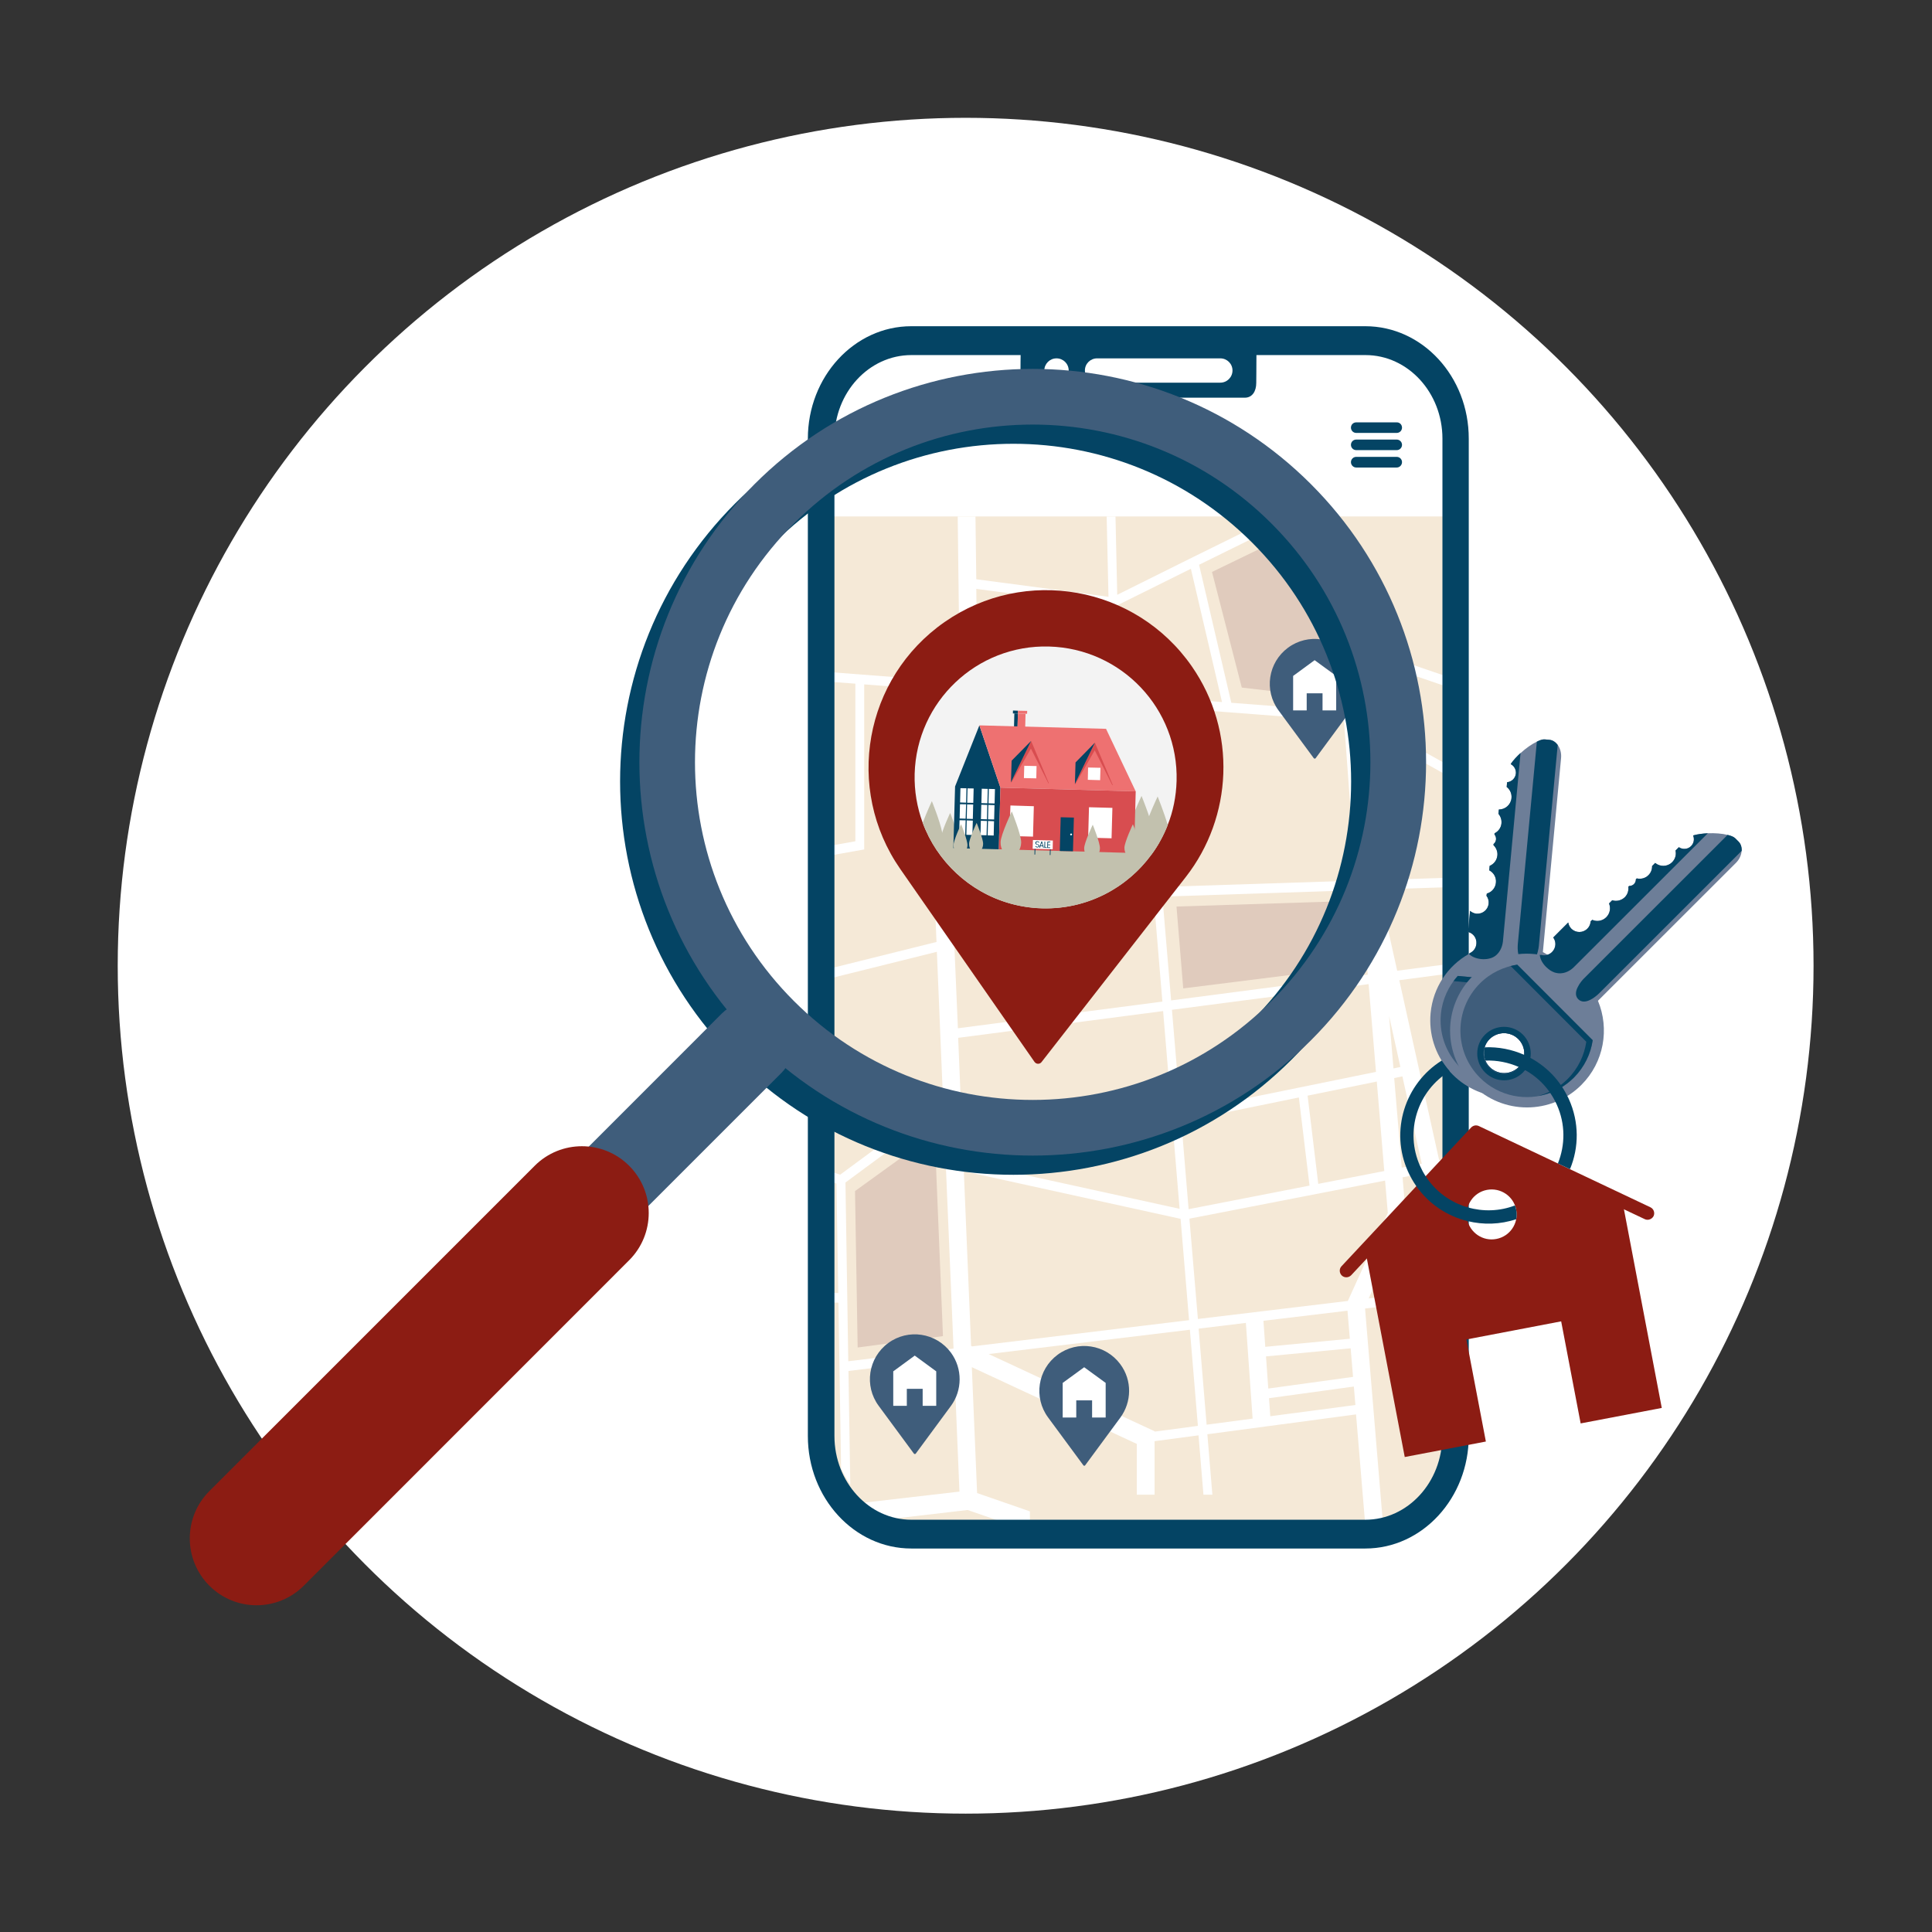 <?xml version="1.0" encoding="utf-8"?>
<!-- Generator: Adobe Illustrator 24.2.1, SVG Export Plug-In . SVG Version: 6.00 Build 0)  -->
<svg version="1.1" id="Capa_1" xmlns="http://www.w3.org/2000/svg" xmlns:xlink="http://www.w3.org/1999/xlink" x="0px" y="0px"
	 viewBox="0 0 2122 2122" style="enable-background:new 0 0 2122 2122;" xml:space="preserve">
<rect x="0" y="0" width="2122" height="2122" fill="#333333" stroke="none"/>
<style type="text/css">
	.st0{fill:#FFFFFF;}
	.st1{fill:#F5E9D7;}
	.st2{fill:#E0CBBD;}
	.st3{fill:#044464;}
	.st4{fill:#3F5D7B;}
	.st5{fill:#8C1C13;}
	.st6{fill:#F3F3F3;}
	.st7{fill:#C2C1AE;}
	.st8{fill:#EE7171;}
	.st9{fill:#D84D50;}
	.st10{fill:#6D7E98;}
</style>
<ellipse class="st0" cx="1060.6" cy="1060.7" rx="931.3" ry="931.3"/>
<path class="st1" d="M901.9,483.1c0-59.5,44.3-107.7,99-107.7h498.7c54.7,0,99,48.2,99,107.7v1095.6c0,59.4-44.3,107.7-99,107.7
	H1001c-54.7,0-99-48.2-99-107.7L901.9,483.1L901.9,483.1z"/>
<path class="st0" d="M1430.4,567.2H1401l-95.5,47.1l-78.4,39l-1.9-86h-9.7l2,88.2l-145.2-19.3l-0.9-68.9h-19.5l2.2,181.9L908.5,738
	v10.6l31,2.3V924l-31,5.5v10.7l40.7-7.2V751.7l67.8,5.2l11.6,277.7l-120.1,29.9v10.9l120.5-30l6.7,161.5l-112.9,83.3l-14.4-4.8v11.1
	l10.3,3.4l2,120.3l-12.3-0.4v10.6l12.5,0.4l2.9,182.2v0.1c3,6.1,6.4,11.9,10.1,17.5l-2-124.8l115.8-14l6.1,146.5l-103.8,12
	c7,7.2,14.8,13.5,23,18.7l89.8-10.5l68.4,23.7V1660l-58-20.1l-5.8-138.3l181.2,84.3v55.8h19.5v-58.8l48.3-6.4l5.4,65.2h9.8
	l-5.5-66.4l163.3-21.8l10.7,128.4c6.6-2,12.8-4.8,18.9-7.9l-19.7-236.8l92.8-11.2v-100.3l-9.1-41l9.1-1.8v-10.7l-11.4,2.2
	l-43.8-197.8l55.2-7.3v-10.6l-57.5,7.5l-19.8-89.3l77.3-2.5V964l-79.6,2.6l-6.1-27.3l-10.3-139.8l95.9,53.6v-11.9l-96.9-54.2v-0.3
	l-0.5,0.1l-4.2-2.4l3.2-62.9l98.4,33.7V744l-99.4-34L1430.4,567.2z M1420.6,569.3l63.8,146l-3.4,66.5l-128.6-9.9l-35.4-151.6
	L1420.6,569.3z M1308,624.7l34.2,146.4l-112.1-8.6l-2.7-97.8L1308,624.7z M1217.7,666l2.6,95.8l-146.7-11.3l-1.3-103.7L1217.7,666z
	 M931.7,1495.1l-3.1-196.3l107.7-79.5l11,261.9L931.7,1495.1z M1036.5,758.3l264.8,20.3l-34.1,196.6l-219.4,54.5L1036.5,758.3z
	 M1048.3,1040.6l218.9-54.4l9.5,113.9l-224.6,29.3L1048.3,1040.6z M1052.4,1139.9l225.1-29.4l18.1,217.2l-237.6-52.1L1052.4,1139.9z
	 M1066.6,1478.2l-8-191.8l238.1,52.3l9.3,111.3l-238.3,28.8L1066.6,1478.2z M1297.5,1231.8l129.1-26.4l11.7,96.8l-132.8,25.9
	L1297.5,1231.8z M1268.3,1572.4v-0.3l-182.4-84.9l221-26.7l8.8,105.6L1268.3,1572.4z M1325.3,1564.8l-8.8-105.5l51.9-6.3l7.4,105.1
	L1325.3,1564.8z M1387.7,1450.7l92.3-11.1l2.6,30.8l-92.9,8.9L1387.7,1450.7z M1390.5,1489.8l93-8.9l2.6,31.4l-93.1,12.8
	L1390.5,1489.8z M1395.2,1555.5l-1.4-19.8l93.2-12.8l1.7,20.3L1395.2,1555.5z M1592,1415.4l-88.7,10.7l40.8-89.8l-3.6-43.2l23.4-4.5
	L1592,1415.4z M1561.6,1278.2l-22,4.3l-8.3-98.4l9-1.9L1561.6,1278.2z M1538.1,1171.9l-7.6,1.6l-4.8-57.7L1538.1,1171.9z
	 M1524.3,1332.2l-43.9,96.7l-164.7,19.8l-9.3-110.2l214.9-41.8L1524.3,1332.2z M1520.4,1286.2l-72.5,14.1l-11.7-96.9l76-15.5
	L1520.4,1286.2z M1511.3,1177.3l-214.7,43.8l-9.4-112l216-28.2L1511.3,1177.3z M1502.3,1070.5l-216,28.3l-9.6-114l217.7-7.2
	L1502.3,1070.5z M1492.7,967.1l-215.3,7l33.8-194.7l165,12.6l11.1,150.5L1492.7,967.1z"/>
<polygon class="st2" points="1292.2,995.7 1299.6,1085.6 1489.3,1061.8 1485.5,989.5 "/>
<polygon class="st2" points="1469.1,767.5 1472.3,714.3 1413.1,588.5 1331.2,628.2 1363.9,755.2 "/>
<polygon class="st2" points="939.1,1308.2 942,1480 1035.7,1467.5 1026.6,1245 "/>
<path class="st0" d="M1598.7,483.1c0-59.5-44.3-107.7-99-107.7H1001c-54.7,0-99,48.2-99,107.7v84.1h696.8V483.1z"/>
<path class="st3" d="M1499.6,358.3h-498.7c-62.6,0-113.6,55.4-113.6,123.5v1095.5c0,68.1,51,123.5,113.6,123.5h498.7
	c62.6,0,113.6-55.4,113.6-123.5V481.8C1613.3,413.6,1562.3,358.3,1499.6,358.3z M1584.1,1577.3c0,50.7-37.9,91.9-84.5,91.9H1001
	c-46.5,0-84.5-41.2-84.5-91.9V481.8c0-50.7,37.9-91.8,84.5-91.8h120c0,11.1-0.2-0.3-0.2,30.7c0,8.9,5.1,16.1,13.3,16.1h233.2
	c8.2,0,12.5-7.2,12.5-16.1c0-6.5,0.2-11.4,0.2-30.7h119.8c46.6,0,84.5,41.2,84.5,91.8V1577.3z"/>
<path class="st3" d="M1539.9,469.7c0,3.2-2.6,5.8-5.8,5.8h-44.5c-3.2,0-5.8-2.6-5.8-5.8c0-3.3,2.6-5.8,5.8-5.8h44.5
	C1537.3,463.8,1539.9,466.4,1539.9,469.7z"/>
<path class="st3" d="M1539.9,488.6c0,3.2-2.6,5.8-5.8,5.8h-44.5c-3.2,0-5.8-2.6-5.8-5.8c0-3.3,2.6-5.8,5.8-5.8h44.5
	C1537.3,482.8,1539.9,485.4,1539.9,488.6z"/>
<path class="st3" d="M1539.9,507.6c0,3.2-2.6,5.9-5.8,5.9h-44.5c-3.2,0-5.8-2.7-5.8-5.9s2.6-5.8,5.8-5.8h44.5
	C1537.3,501.8,1539.9,504.4,1539.9,507.6z"/>
<path class="st3" d="M982.6,510.5c-1.1,0-2.2-0.4-3.1-1.3l-17.6-17.5c-0.8-0.8-1.3-2-1.3-3.1c0-1.2,0.5-2.3,1.3-3.1l17.6-17.6
	c1.7-1.7,4.5-1.7,6.2,0c1.7,1.7,1.7,4.5,0,6.2l-14.5,14.4l14.5,14.4c1.7,1.7,1.7,4.5,0,6.2C984.8,510.1,983.7,510.5,982.6,510.5z"/>
<path class="st4" d="M1483.6,721.8c-16.2-21.9-47-26.6-68.9-10.4c-21.9,16.2-26.6,47-10.4,68.9l38.7,52.5l0.3,0.2
	c0.5,0.4,1.3,0.3,1.7-0.2l38.7-52.5C1496.1,763.4,1496.8,739.6,1483.6,721.8z"/>
<polygon class="st0" points="1467.6,742.4 1443.9,725.1 1420.3,742.4 1420.3,780.3 1435.2,780.3 1435.2,761.5 1452.6,761.5 
	1452.6,780.3 1467.6,780.3 1467.6,742.4 1467.5,742.4 "/>
<path class="st4" d="M1230.5,1498.4c-16.2-21.9-47-26.6-68.9-10.4c-21.9,16.2-26.6,47-10.4,68.9l38.7,52.5l0.3,0.3
	c0.5,0.4,1.3,0.3,1.7-0.3l38.7-52.5C1243,1539.9,1243.7,1516.2,1230.5,1498.4z"/>
<polygon class="st0" points="1214.4,1518.9 1190.8,1501.7 1167.2,1518.9 1167.2,1556.9 1182.1,1556.9 1182.1,1538.1 1199.5,1538.1 
	1199.5,1556.9 1214.4,1556.9 1214.4,1518.9 1214.4,1518.9 "/>
<path class="st4" d="M1044.4,1485.6c-16.2-21.9-47-26.6-68.9-10.4c-21.9,16.1-26.6,47-10.4,68.9l38.7,52.5l0.3,0.2
	c0.5,0.4,1.3,0.3,1.7-0.2l38.7-52.5C1056.9,1527.2,1057.5,1503.4,1044.4,1485.6z"/>
<polygon class="st0" points="1028.3,1506.2 1004.7,1488.9 981.1,1506.2 981.1,1544.1 996,1544.1 996,1525.4 1013.4,1525.4 
	1013.4,1544.1 1028.3,1544.1 1028.3,1506.2 1028.3,1506.2 "/>
<path class="st0" d="M1173.8,407c0,7.4-6,13.5-13.4,13.5c-7.4,0-13.4-6-13.4-13.5c0-7.4,6-13.4,13.4-13.4S1173.8,399.5,1173.8,407z"
	/>
<path class="st0" d="M1353.7,406.9c0,7.4-6,13.4-13.4,13.4H1205c-7.4,0-13.4-6-13.4-13.4c0-7.4,6-13.3,13.4-13.3h135.3
	C1347.7,393.6,1353.7,399.5,1353.7,406.9z"/>
<path class="st5" d="M1308.9,731.7c-61.5-88.3-183-110.1-271.4-48.5c-88.3,61.5-110.1,183-48.6,271.4l147.4,211.8l1,1
	c2.1,1.6,5,1.2,6.6-0.8L1302.6,963C1353.6,897.5,1358.9,803.6,1308.9,731.7z"/>
<path class="st6" d="M1292.3,857.8c-0.5,17.1-3.8,33.4-9.8,48.4c-4.5,11.6-10.5,22.4-17.7,32.2c-26.9,37-71.1,60.6-120.3,59.2
	c-48.5-1.3-90.7-26.5-115.8-64c-6.2-9.3-11.4-19.4-15.3-30c-6.1-16.7-9.3-34.8-8.8-53.7c2.2-79.4,68.3-142,147.6-139.8
	C1231.8,712.3,1294.5,778.4,1292.3,857.8z"/>
<path class="st7" d="M1019.7,917.8c22.9,46.1,69.9,78.4,124.9,79.9c55.1,1.5,103.7-28.2,129.1-73L1019.7,917.8z"/>
<path class="st7" d="M1267.7,919.7c-0.3,10.9-7.3,19.6-15.6,19.3c-8.3-0.2-14.8-9.2-14.5-20.2c0.3-10.9,16.2-44.6,16.2-44.6
	S1268,908.8,1267.7,919.7z"/>
<path class="st7" d="M1282.6,906.2c-4.5,11.6-10.5,22.4-17.7,32.2c-5.9-2.8-10-10.3-9.7-19c0.3-10.9,16.3-44.6,16.3-44.6
	S1278.5,892.2,1282.6,906.2z"/>
<path class="st7" d="M1035.5,919.2c-0.1,2.3-0.5,4.4-1.1,6.4c-1.1,3.4-3.1,6.3-5.6,8c-6.2-9.3-11.4-19.4-15.3-30
	c4.2-11.2,10-23.7,10-23.7s9,22.1,11.3,34.3C1035.3,916.2,1035.5,917.9,1035.5,919.2z"/>
<path class="st7" d="M1052.1,920.8c-0.2,6.7-4.5,12-9.6,11.9c-5.1-0.2-9.1-5.7-8.9-12.4c0.2-6.7,10-27.4,10-27.4
	S1052.3,914.1,1052.1,920.8z"/>
<polygon class="st3" points="1117.6,799.7 1113.7,799.5 1114.1,783.6 1118,783.7 "/>
<polygon class="st8" points="1117.6,799.7 1126,799.9 1126.4,784 1118,783.7 "/>
<polygon class="st3" points="1118,783.7 1112.5,783.6 1112.6,780.4 1118.1,780.6 "/>
<polygon class="st8" points="1118,783.7 1128.1,784 1128.2,780.8 1118.1,780.6 "/>
<polygon class="st3" points="1098.8,865.1 1075.7,796.7 1049,863.8 1047.1,931.5 1097,932.8 "/>
<polygon class="st8" points="1214.8,800.5 1075.7,796.7 1098.8,865.1 1247.4,869.2 "/>
<polygon class="st9" points="1245.6,936.9 1097,932.8 1098.8,865.1 1247.4,869.2 "/>
<polygon class="st0" points="1134.6,918.9 1108.8,918.2 1109.8,884.7 1135.5,885.5 "/>
<rect x="1191.4" y="891.3" transform="matrix(2.760052e-02 -1 1 2.760052e-02 270.991 2086.818)" class="st0" width="33.4" height="25.7"/>
<polygon class="st0" points="1060.1,916.8 1053.5,916.7 1053.9,900.9 1060.6,901 "/>
<polygon class="st0" points="1060.6,899.2 1054,899 1054.4,883.3 1061.1,883.4 "/>
<polygon class="st0" points="1061.1,881.6 1054.5,881.4 1054.9,865.7 1061.5,865.8 "/>
<polygon class="st0" points="1068,917.1 1061.4,916.9 1061.8,901.1 1068.5,901.3 "/>
<polygon class="st0" points="1068.5,899.5 1061.8,899.3 1062.2,883.5 1068.9,883.6 "/>
<polygon class="st0" points="1069,881.8 1062.3,881.7 1062.7,865.9 1069.4,866 "/>
<polygon class="st0" points="1083.6,917.4 1076.9,917.3 1077.3,901.5 1084,901.7 "/>
<polygon class="st0" points="1084,899.9 1077.4,899.7 1077.8,883.9 1084.4,884.1 "/>
<polygon class="st0" points="1084.5,882.3 1077.9,882.1 1078.3,866.3 1084.9,866.5 "/>
<polygon class="st0" points="1091.4,917.7 1084.8,917.5 1085.2,901.7 1091.8,902 "/>
<polygon class="st0" points="1091.9,900.1 1085.2,899.9 1085.6,884.1 1092.3,884.3 "/>
<polygon class="st0" points="1092.4,882.5 1085.7,882.3 1086.1,866.5 1092.8,866.7 "/>
<polygon class="st9" points="1152,860.3 1134.1,817.5 1132.5,813.8 1130.7,817.4 1110.4,859.2 1110.9,859.4 1132.3,822.2 
	1151.6,860.5 "/>
<polygon class="st0" points="1138.2,854.9 1124.6,854.6 1125,841.1 1138.5,841.4 "/>
<polygon class="st3" points="1111.1,835.5 1110.4,859.2 1132.5,813.8 "/>
<polygon class="st9" points="1222.2,862.2 1204.2,819.5 1202.6,815.7 1200.9,819.4 1180.6,861.1 1181.1,861.3 1202.4,824.1 
	1221.7,862.4 "/>
<polygon class="st0" points="1208.3,856.9 1194.8,856.5 1195.1,843 1208.7,843.3 "/>
<polygon class="st3" points="1181.3,837.4 1180.6,861.1 1202.6,815.7 "/>
<polygon class="st3" points="1179.5,898 1165,897.6 1164,934.7 1178.5,935 "/>
<path class="st0" d="M1177.5,916.5c-0.1,0.6-0.5,1-1.1,1c-0.6,0-1-0.5-1-1c0.1-0.6,0.5-1,1.1-1
	C1177,915.5,1177.5,915.9,1177.5,916.5z"/>
<polygon class="st3" points="1136.2,938.6 1136.4,929.2 1137.3,929.2 1137,938.6 "/>
<polygon class="st3" points="1153,939.1 1153.3,929.7 1154.1,929.7 1153.8,939.1 "/>
<polygon class="st0" points="1134.2,932.2 1134.5,922.6 1156.4,923.2 1156.2,932.8 "/>
<path class="st3" d="M1139.4,927.2L1139.4,927.2L1139.4,927.2c-0.8-0.1-1.4-0.6-1.4-1.3c0-0.7,0.7-1.2,1.5-1.2
	c0.6,0,1.1,0.4,1.3,0.8l0.8,0c-0.2-0.8-1.1-1.5-2.2-1.5c-1.2-0.1-2.3,0.7-2.3,1.8c0,1,0.9,1.9,2.1,1.9h0.1c0.8,0,1.4,0.6,1.4,1.3
	c0,0.7-0.7,1.2-1.5,1.1c-0.6,0-1.1-0.4-1.3-0.8h-0.8c0.2,0.8,1.1,1.5,2.2,1.5c1.3,0,2.3-0.8,2.3-1.8
	C1141.6,928.1,1140.6,927.3,1139.4,927.2z"/>
<path class="st3" d="M1144.6,924.3l-0.8-0.1l-2.3,6.8h0.9l0.5-1.6l2.4,0.1l0.4,1.7h0.8L1144.6,924.3z M1143.1,928.7l1.1-3.2l0.9,3.2
	L1143.1,928.7z"/>
<polygon class="st3" points="1148,924.4 1147.2,924.3 1147,931.2 1147.1,931.2 1147.8,931.2 1149.7,931.3 1149.8,930.6 
	1147.9,930.5 "/>
<polygon class="st3" points="1153.6,925.2 1153.7,924.5 1151.2,924.4 1150.5,924.4 1150.4,924.4 1150.2,931.3 1150.3,931.3 
	1151,931.3 1153.4,931.4 1153.5,930.7 1151,930.6 1151.1,928.2 1153.6,928.3 1153.6,927.6 1151.1,927.5 1151.2,925.2 "/>
<path class="st7" d="M1121.6,925.5c-0.2,8.2-5.5,14.8-11.7,14.6c-6.3-0.2-11.2-7-10.9-15.2c0.2-8.2,12.3-33.7,12.3-33.7
	S1121.9,917.3,1121.6,925.5z"/>
<path class="st7" d="M1062.6,928.5c-0.2,5.6-3.7,10-7.9,9.9c-4.3-0.1-7.6-4.7-7.4-10.3c0.2-5.6,8.3-22.9,8.3-22.9
	S1062.8,922.9,1062.6,928.5z"/>
<path class="st7" d="M1079.8,927c-0.1,5.5-3.7,10-8,9.9c-4.2-0.1-7.6-4.7-7.4-10.3c0.1-5.6,8.3-22.8,8.3-22.8S1080,921.4,1079.8,927
	z"/>
<path class="st7" d="M1208.1,931.9c-0.2,6.3-4.2,11.3-8.9,11.1c-4.8,0-8.5-5.3-8.4-11.5c0.2-6.3,9.4-25.7,9.4-25.7
	S1208.3,925.5,1208.1,931.9z"/>
<path class="st7" d="M1252.3,931.4c-0.1,6.3-4.1,11.2-8.9,11.1c-4.8-0.1-8.5-5.3-8.4-11.5c0.2-6.3,9.3-25.7,9.3-25.7
	S1252.5,925.1,1252.3,931.4z"/>
<path class="st10" d="M1571.3,1112.7c-4.4,46.5,29.7,87.7,76.2,92c46.4,4.4,87.7-29.8,92.1-76.3c3.3-35.2-15.5-67.3-45-82.7
	l20-213.2c0.5-5.7-1.1-10.7-3.7-14.3c-2.4-3.3-5.7-5.3-8.9-5.6l-5.4-0.5c-2.1-0.2-5.1,0.7-8.6,2.5c-5.4,2.6-12,7.1-17.8,12.5
	c-4.1,3.7-7.9,7.8-10.7,11.9l-0.1,0.4c3.6,1.9,6,5.9,5.6,10.3c-0.5,5.2-4.7,9-9.6,9.5l-0.5,5.2c3.6,2.8,5.8,7.3,5.3,12.3
	c-0.7,7.2-6.8,12.5-13.9,12.5l-0.4,4.8c2.4,2.7,3.7,6.5,3.3,10.3c-0.5,5-3.5,8.9-7.6,11l-0.1,1.3c1.2,1.5,1.9,3.4,1.7,5.5
	c-0.2,2-1.2,3.8-2.7,5l-0.1,1.2c3,2.9,4.8,6.9,4.3,11.3c-0.5,5.3-3.9,9.6-8.5,11.5l-0.4,4.9c4.8,2.5,7.9,7.8,7.3,13.5
	c-0.5,5.9-4.7,10.5-10,12l-0.4,2.4c1.8,2.4,2.8,5.4,2.4,8.5c-0.6,6.8-6.7,11.8-13.5,11.2c-2.7-0.2-5.1-1.4-6.9-3.1l-2.2,23.2
	c5.8,1.4,9.8,7,9.2,13.1c-0.4,4.6-3.4,8.4-7.4,10.2v0l0.1,0.1l-1,0.6C1590.3,1060.7,1574,1084.4,1571.3,1112.7z M1650,1178.5
	c-12.3-1.2-21.3-12.1-20.2-24.4c1.2-12.3,12.1-21.4,24.4-20.2c12.3,1.2,21.3,12.1,20.2,24.4
	C1673.2,1170.7,1662.3,1179.7,1650,1178.5z"/>
<path class="st4" d="M1648.6,1193.4c29.5,2.8,56.4-12.4,70.3-36.4l0.1-0.3c1.2-2.1,2.3-4.2,3.3-6.4l0.4-0.8c1-2.3,1.9-4.8,2.7-7.3
	c0.2-0.9,0.5-1.9,0.8-2.8c0.2-0.7,0.3-1.4,0.5-2c0.5-2,0.8-4,1.1-6.1c0.2-1.2,0.3-2.5,0.5-3.8c1.5-16.3-2.4-31.8-10.4-44.7
	l-116.8-10.9c-10.1,11.3-17,25.7-18.5,42C1578.8,1154,1608.4,1189.7,1648.6,1193.4z M1654.2,1134c12.3,1.2,21.3,12.1,20.2,24.4
	c-1.2,12.3-12.1,21.3-24.4,20.2c-12.3-1.2-21.3-12.1-20.2-24.4C1630.9,1141.9,1641.8,1132.8,1654.2,1134z"/>
<path class="st3" d="M1596.7,1077.6l116.8,11c7.9,12.9,11.9,28.4,10.4,44.7c-0.1,1.3-0.3,2.5-0.5,3.8c-0.3,2-0.7,4.1-1.1,6.1
	c-0.2,0.7-0.3,1.3-0.5,2c-0.3,1-0.6,1.9-0.8,2.8c-0.8,2.5-1.7,4.9-2.7,7.3l-0.4,0.8c-1,2.2-2.1,4.4-3.3,6.4l-0.1,0.3
	c-1,1.8-2.1,3.4-3.3,5.1c2.9-3.4,5.5-7,7.7-10.9l0.1-0.3c1.2-2.1,2.3-4.2,3.3-6.4l0.4-0.8c1-2.3,1.9-4.8,2.7-7.3
	c0.2-0.9,0.5-1.9,0.8-2.8c0.2-0.7,0.3-1.4,0.5-2c0.5-2,0.8-4,1.1-6.1c0.2-1.2,0.3-2.5,0.5-3.8c1.5-16.3-2.4-31.8-10.4-44.7
	l-116.8-10.9c-2.1,2.3-4,4.8-5.8,7.4C1595.8,1078.6,1596.2,1078.1,1596.7,1077.6z"/>
<path class="st3" d="M1649.3,1185.5c16.2,1.5,30.6-10.3,32.1-26.5c1.5-16.2-10.4-30.5-26.6-32c-16.1-1.5-30.5,10.4-32,26.5
	C1621.3,1169.7,1633.2,1184,1649.3,1185.5z M1654.2,1134c12.3,1.2,21.3,12.1,20.2,24.4c-1.2,12.3-12.1,21.3-24.4,20.2
	c-12.3-1.2-21.3-12.1-20.2-24.4C1630.9,1141.9,1641.8,1132.8,1654.2,1134z"/>
<path class="st3" d="M1667.1,1036.7l20.9-222.1c3.5-1.8,6.5-2.7,8.6-2.5l5.4,0.5c3.3,0.3,6.5,2.4,8.9,5.6l-20.7,220.6
	c-0.3,3-1.5,10.2-4.8,15c-1.3,2-3.1,3.5-5.3,4.2c-1,0.4-2.1,0.5-3.4,0.3c-3.1-0.3-5.2-1.8-6.7-4.1c-1.1-1.6-1.8-3.7-2.3-5.7
	C1666.7,1044,1666.9,1039,1667.1,1036.7z"/>
<path class="st3" d="M1612.4,1023.6l2.2-23.2c1.9,1.6,4.3,2.8,6.9,3.1c6.9,0.6,12.9-4.3,13.5-11.2c0.3-3.2-0.7-6.2-2.4-8.5l0.4-2.4
	c5.4-1.5,9.5-6.1,10-12c0.6-5.8-2.5-11-7.3-13.5l0.4-4.9c4.6-1.9,8-6.2,8.5-11.5c0.4-4.4-1.4-8.4-4.3-11.3l0.1-1.2
	c1.5-1.2,2.5-2.9,2.7-5c0.2-2.1-0.5-4-1.7-5.5l0.1-1.3c4.1-2,7.2-6,7.6-11c0.3-3.9-1-7.6-3.3-10.3l0.4-4.8c7.1,0,13.2-5.3,13.9-12.5
	c0.5-5-1.7-9.5-5.3-12.3l0.5-5.2c4.9-0.4,9.1-4.3,9.6-9.5c0.4-4.4-1.9-8.4-5.6-10.3l0.1-0.4c2.8-4.1,6.6-8.1,10.7-11.9l-19.4,207.3
	c-0.3,2.8-1.7,9.4-6.5,14c-1.5,1.5-3.4,2.8-5.7,3.7c-2.2,0.8-4.7,1.4-7.7,1.5c-1.2,0.1-2.4,0-3.7-0.1l-0.2,0l-0.1,0h-0.1
	c-6.3-0.7-10.6-2.9-13.5-5.8l1-0.6l-0.1-0.1v0c4-1.7,7-5.5,7.4-10.2C1622.2,1030.5,1618.2,1025,1612.4,1023.6z"/>
<path class="st10" d="M1617.5,1072.1c-33,33-33.1,86.5-0.1,119.5c33,33,86.5,33,119.5,0c25-25,31-61.7,18.2-92.4l151.5-151.4
	c4.1-4.1,6-8.9,6.3-13.3c0.3-4-1-7.7-3.3-10l-3.9-3.9c-1.5-1.5-4.4-2.7-8.3-3.6c-5.8-1.5-13.8-2.1-21.7-1.8c-5.5,0.3-11,1-15.8,2.3
	l-0.3,0.3c1.6,3.8,0.8,8.4-2.3,11.5c-3.7,3.7-9.4,4-13.4,1.2l-3.7,3.7c1,4.5-0.2,9.3-3.7,12.8c-5.1,5.1-13.2,5.3-18.6,0.8l-3.4,3.4
	c0.1,3.6-1.3,7.3-4,10c-3.5,3.5-8.4,4.6-12.8,3.6l-1,0.9c0,2-0.7,3.8-2.1,5.3c-1.4,1.5-3.4,2.2-5.3,2.1l-0.9,0.8
	c0.5,4.1-0.7,8.3-3.8,11.5c-3.8,3.7-9.1,4.9-13.9,3.4l-3.5,3.5c2.1,5,1.1,11-3,15.1c-4.2,4.2-10.3,5.2-15.4,2.9l-1.8,1.6
	c-0.1,2.9-1.3,5.9-3.6,8.1c-4.9,4.9-12.7,4.8-17.6,0c-1.9-1.9-3-4.3-3.4-6.8l-16.5,16.5c3.6,4.8,3.1,11.6-1.3,16
	c-3.3,3.3-8,4.3-12.2,3l0,0.1l0,0.1l-1.2-0.2C1665.3,1044.2,1637.6,1052,1617.5,1072.1z M1636.1,1173c-8.7-8.8-8.7-22.9,0-31.7
	c8.8-8.7,22.9-8.7,31.6,0c8.7,8.8,8.7,22.9,0,31.7C1658.9,1181.7,1644.8,1181.7,1636.1,1173z"/>
<path class="st4" d="M1625.4,1183.6c20.9,20.9,51.3,26.5,77.3,16.8l0.3-0.1c2.2-0.8,4.4-1.8,6.6-2.9l0.8-0.4
	c2.3-1.2,4.6-2.4,6.7-3.9c0.8-0.5,1.6-1.1,2.4-1.7c0.6-0.4,1.1-0.8,1.7-1.2c1.6-1.2,3.2-2.6,4.8-4c0.9-0.9,1.9-1.7,2.8-2.6
	c11.5-11.6,18.4-26,20.6-41l-82.9-83c-14.9,2.2-29.5,9-41,20.5C1596.9,1108.7,1596.9,1155,1625.4,1183.6z M1667.7,1141.3
	c8.7,8.8,8.7,22.9,0,31.7c-8.8,8.7-22.9,8.7-31.7,0c-8.7-8.8-8.7-22.9,0-31.7C1644.8,1132.6,1659,1132.6,1667.7,1141.3z"/>
<path class="st3" d="M1659.4,1061.2l82.9,83c-2.2,15-9,29.5-20.6,41c-0.9,0.9-1.8,1.8-2.8,2.6c-1.5,1.4-3.1,2.8-4.8,4
	c-0.6,0.4-1.1,0.8-1.7,1.2c-0.9,0.6-1.7,1.1-2.5,1.6c-2.2,1.4-4.4,2.7-6.7,3.9l-0.8,0.4c-2.2,1-4.4,2-6.6,2.8l-0.3,0.1
	c-1.9,0.7-3.8,1.3-5.8,1.9c4.4-0.8,8.7-1.9,12.9-3.4l0.3-0.1c2.2-0.8,4.4-1.8,6.6-2.9l0.8-0.4c2.3-1.2,4.6-2.4,6.7-3.9
	c0.8-0.5,1.6-1.1,2.4-1.7c0.6-0.4,1.1-0.8,1.7-1.2c1.6-1.2,3.2-2.6,4.8-4c0.9-0.9,1.9-1.7,2.8-2.6c11.5-11.6,18.4-26,20.6-41
	l-82.9-83c-3.1,0.5-6.1,1.2-9.1,2C1658.1,1061.4,1658.8,1061.3,1659.4,1061.2z"/>
<path class="st3" d="M1631.1,1177.9c11.5,11.5,30.1,11.6,41.6,0.1c11.5-11.5,11.4-30.1,0-41.6c-11.4-11.4-30.1-11.5-41.6,0
	C1619.6,1147.8,1619.7,1166.4,1631.1,1177.9z M1667.7,1141.3c8.7,8.8,8.7,22.9,0,31.7c-8.8,8.7-22.9,8.7-31.7,0
	c-8.7-8.8-8.7-22.9,0-31.7C1644.8,1132.6,1659,1132.6,1667.7,1141.3z"/>
<path class="st3" d="M1739.7,1074.7L1897.5,917c3.8,0.9,6.7,2.1,8.3,3.6l3.9,3.9c2.3,2.3,3.5,6,3.3,10l-156.7,156.6
	c-2.1,2.1-7.6,6.9-13.3,8.5c-2.3,0.6-4.6,0.7-6.7-0.2c-1-0.4-1.9-1-2.8-1.9c-2.2-2.2-2.8-4.7-2.5-7.4c0.2-2,0.9-4,1.9-5.9
	C1734.8,1080.1,1738.1,1076.3,1739.7,1074.7z"/>
<path class="st3" d="M1706,1029.7l16.5-16.5c0.4,2.5,1.5,4.9,3.4,6.8c4.9,4.9,12.7,4.9,17.6,0c2.3-2.3,3.4-5.2,3.6-8.1l1.8-1.6
	c5.1,2.3,11.2,1.3,15.4-2.9c4.1-4.1,5.1-10.1,3-15.1l3.5-3.5c4.7,1.5,10.1,0.3,13.9-3.4c3.1-3.2,4.3-7.4,3.8-11.5l0.9-0.8
	c1.9,0,3.8-0.7,5.3-2.1c1.5-1.5,2.1-3.3,2.1-5.3l1-0.9c4.4,1,9.3,0,12.8-3.6c2.8-2.7,4.1-6.4,4-10l3.4-3.4
	c5.5,4.5,13.5,4.3,18.6-0.8c3.5-3.5,4.8-8.3,3.7-12.8l3.7-3.7c4.1,2.8,9.8,2.5,13.4-1.2c3.1-3.1,3.9-7.7,2.3-11.5l0.3-0.3
	c4.8-1.4,10.3-2,15.8-2.3l-147.3,147.2c-2,2-7.2,6.2-14,6.6c-2.1,0.2-4.3-0.1-6.8-0.8c-2.2-0.8-4.6-1.9-6.9-3.8
	c-0.9-0.7-1.8-1.5-2.7-2.4l-0.1-0.1l-0.1-0.1l0,0c-4.4-4.5-6.3-9-6.7-13.1l1.2,0.2l0-0.1l0-0.1c4.2,1.3,8.9,0.2,12.2-3
	C1709.1,1041.3,1709.6,1034.5,1706,1029.7z"/>
<path class="st5" d="M1782,1319.6l-160.9-76.3l-121.5,130.2l0,0l43.3,226.8l89.1-17l-21.4-112.1l104.1-19.9l21.4,112.1l89.1-17
	L1782,1319.6L1782,1319.6L1782,1319.6z M1643.5,1360.8c-14.8,2.9-29.2-6.9-32.1-21.8c-2.8-14.9,6.9-29.3,21.8-32.1
	c14.9-2.8,29.3,6.9,32.1,21.8C1668.2,1343.6,1658.4,1358,1643.5,1360.8z"/>
<path class="st5" d="M1810.9,1339.6c-1.5,0.3-3,0.1-4.5-0.6l-183.6-86.8l-138.7,148.4c-2.8,2.9-7.4,3.1-10.3,0.4
	c-2.9-2.8-3.1-7.4-0.3-10.3l142.3-152.3c2.2-2.3,5.6-3,8.5-1.6l188.4,89.2c3.6,1.7,5.2,6,3.5,9.7
	C1815.1,1337.8,1813.1,1339.2,1810.9,1339.6z"/>
<path class="st3" d="M1721.5,1203.9c-10.3-20.9-27.4-36.5-47.4-45.3c-13.5-6-28.3-8.9-43.3-8.3l-0.4,1.2c-0.2,0.9-0.5,1.7-0.5,2.7
	c-0.3,3.8,0.3,7.4,1.6,10.7c12.7-0.5,25.2,2,36.6,7c17.1,7.4,31.6,20.7,40.4,38.5c0.5,1,0.9,1.9,1.4,2.9c9.6,21.3,9.3,44.4,1.2,64.6
	l13.3,6.2c9.9-23.8,10.2-51.5-1.2-76.8C1722.7,1206.1,1722.1,1205,1721.5,1203.9z"/>
<path class="st3" d="M1565.8,1291.8L1565.8,1291.8c-2.3-3.4-4.3-7.2-6-11c-17.3-38.3-2.7-83,32.5-104.2c-3.2-3.7-6.2-7.6-8.7-11.8
	c-40.5,25.3-57.2,77.3-37.1,122c2.6,5.7,5.6,11,9.1,16c13.7,19.6,34,33,56.4,38.4c17.2,4.2,35.6,3.8,53.3-2.1
	c0.7-3.3,0.7-6.8,0-10.4c-0.4-1.7-0.7-3.2-1.4-4.7c-17,6.5-35.1,6.9-51.8,2.1C1593.5,1320.8,1576.8,1308.9,1565.8,1291.8z"/>
<path class="st3" d="M1418.6,552.8c-168.7-168.7-442.3-168.7-611,0c-168.7,168.7-168.7,442.3,0,611c168.7,168.7,442.3,168.7,611,0
	C1587.4,995.2,1587.4,721.6,1418.6,552.8z M850.8,1120.6C706,975.8,706,740.9,850.8,596.1c144.9-144.9,379.7-144.9,524.6,0
	c144.8,144.8,144.8,379.7,0,524.5C1230.5,1265.5,995.7,1265.5,850.8,1120.6z"/>
<path class="st4" d="M1439.8,531.7c-168.8-168.7-442.3-168.7-611,0c-168.7,168.7-168.7,442.3,0,611c168.7,168.7,442.3,168.7,611,0
	C1608.5,974,1608.5,700.4,1439.8,531.7z M1396.5,1099.5c-144.8,144.8-379.7,144.8-524.5,0c-144.9-144.8-144.9-379.7,0-524.5
	c144.8-144.9,379.7-144.9,524.5,0C1541.4,719.8,1541.4,954.6,1396.5,1099.5z"/>
<path class="st4" d="M555.2,1416.2c-18-18-18.1-47.3,0-65.3l237.6-237.7c18-18,47.3-18,65.3,0c18,18.1,18,47.3,0,65.4l-237.6,237.6
	C602.5,1434.2,573.3,1434.2,555.2,1416.2z"/>
<path class="st5" d="M691,1280.4c-28.6-28.6-75.1-28.6-103.7,0l-357.4,357.4c-28.6,28.6-28.6,75.1,0,103.8
	c28.7,28.7,75.1,28.7,103.8,0L691,1384.2C719.7,1355.5,719.7,1309.1,691,1280.4z"/>
</svg>
